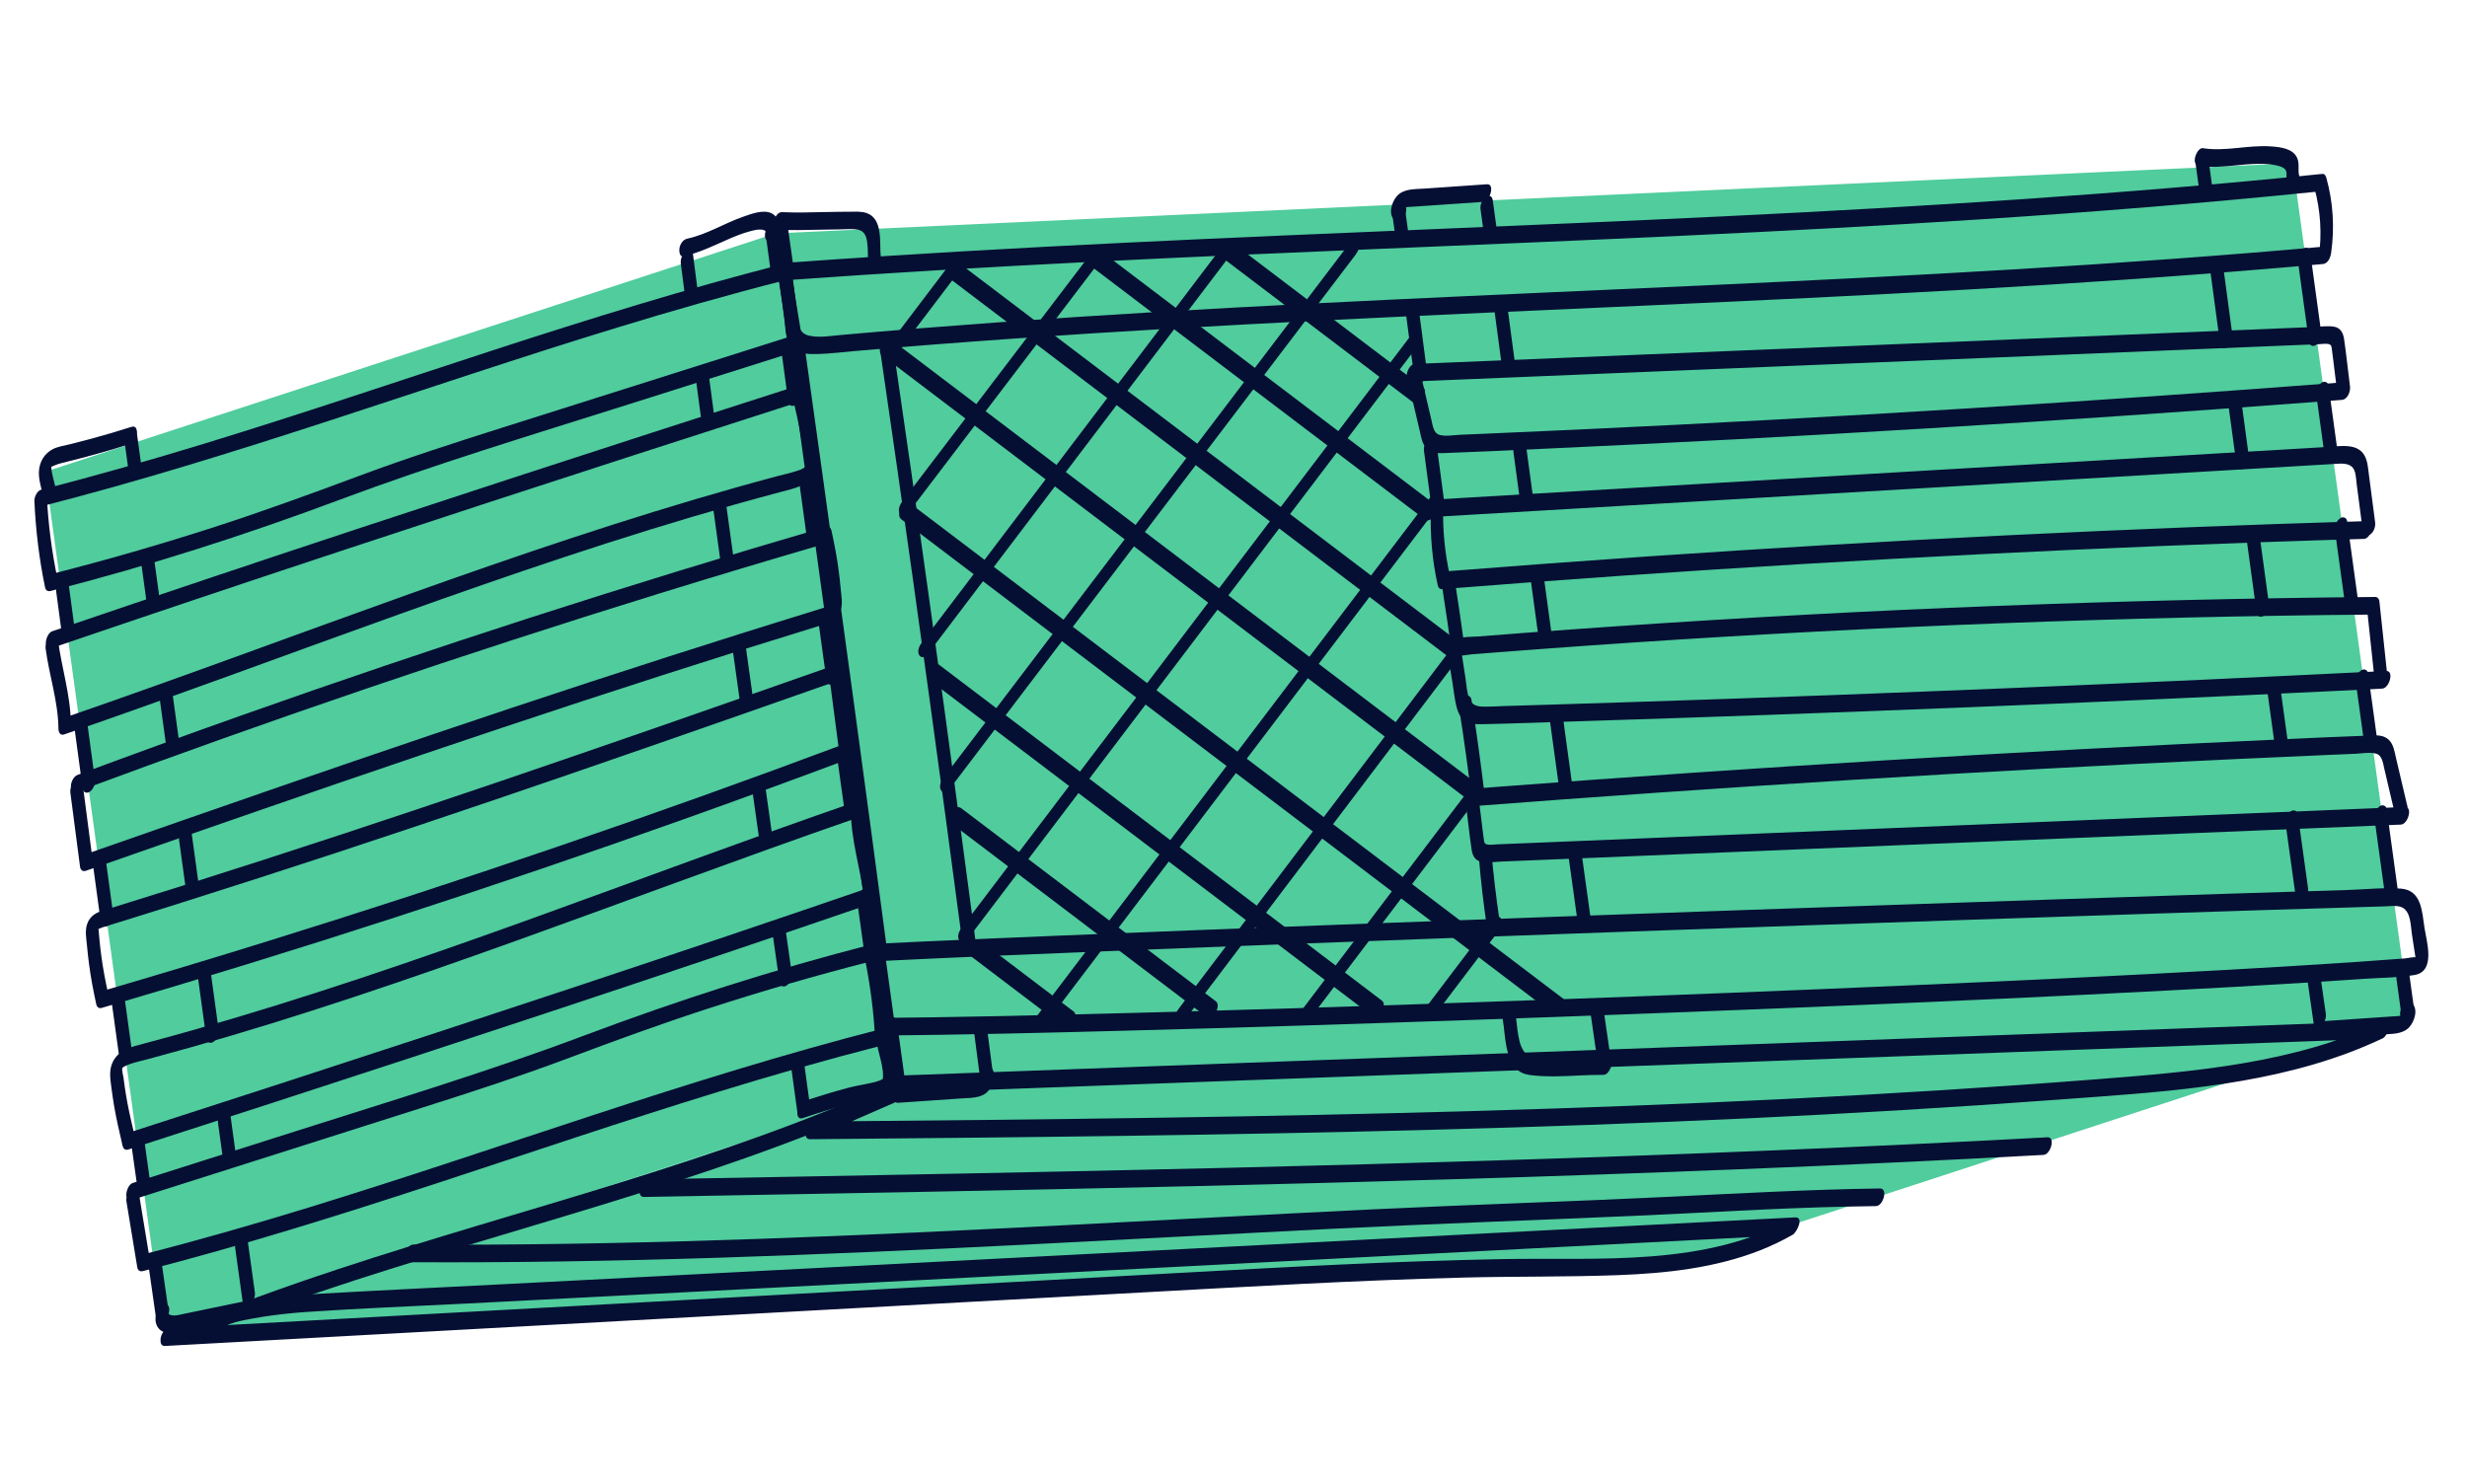 <svg width="256" height="154" viewBox="0 0 256 154" fill="none" xmlns="http://www.w3.org/2000/svg">
<path d="M250.154 106.151L92.739 113.437L80.487 24.22L237.902 16.935L250.154 106.151Z" fill="#50CC9D"/>
<path d="M92.74 113.437L16.932 138.18L4.68 48.963L80.487 24.22L92.74 113.437Z" fill="#50CC9D"/>
<path d="M250.154 106.151L174.346 130.894L16.931 138.18L92.739 113.437L250.154 106.151Z" fill="#50CC9D"/>
<path d="M93.655 112.198L81.531 23.914C81.474 23.499 81.101 23.379 80.775 23.606C80.407 23.866 80.201 24.426 80.261 24.864C81.838 36.345 83.414 47.822 84.991 59.303C86.567 70.784 88.143 82.262 89.72 93.743L92.385 113.148C92.442 113.563 92.815 113.682 93.141 113.455C93.509 113.195 93.715 112.636 93.655 112.198Z" fill="#050F33"/>
<path d="M155.922 105.699C156.096 106.657 156.126 107.638 156.319 108.593C156.502 109.496 156.801 110.517 157.565 111.107C158.011 111.449 158.494 111.542 159.045 111.602C159.837 111.687 160.631 111.71 161.429 111.702C163.083 111.684 164.731 111.535 166.382 111.549C167.124 111.556 167.664 109.724 166.798 109.719C165.26 109.705 163.725 109.83 162.185 109.863C161.447 109.879 160.705 109.873 159.968 109.819C159.497 109.782 158.961 109.778 158.548 109.509C157.887 109.076 157.68 108.158 157.549 107.435C157.392 106.545 157.353 105.638 157.192 104.749C157.118 104.348 156.771 104.198 156.436 104.441C156.083 104.699 155.843 105.264 155.922 105.699Z" fill="#050F33"/>
<path d="M153.471 89.069C153.673 91.556 153.975 94.036 154.337 96.504C154.393 96.912 154.765 97.051 155.093 96.812C155.456 96.545 155.672 95.995 155.607 95.554C155.245 93.086 154.948 90.609 154.741 88.119C154.707 87.701 154.296 87.587 153.985 87.811C153.601 88.093 153.436 88.616 153.471 89.069Z" fill="#050F33"/>
<path d="M151.42 73.568C151.925 76.707 152.346 79.854 152.736 83.009C152.789 83.425 153.17 83.543 153.492 83.317C153.864 83.056 154.059 82.498 154.006 82.059C153.616 78.904 153.195 75.753 152.69 72.618C152.623 72.208 152.267 72.079 151.934 72.31C151.574 72.566 151.353 73.135 151.42 73.568Z" fill="#050F33"/>
<path d="M149.656 60.945C150.015 63.224 150.348 65.506 150.661 67.787C150.717 68.194 151.093 68.333 151.417 68.094C151.784 67.826 151.993 67.282 151.931 66.836C151.618 64.552 151.285 62.269 150.926 59.995C150.862 59.588 150.498 59.448 150.17 59.687C149.81 59.95 149.588 60.504 149.656 60.945Z" fill="#050F33"/>
<path d="M147.766 46.791C148.054 48.975 148.346 51.154 148.638 53.337C148.694 53.748 149.069 53.879 149.394 53.644C149.761 53.377 149.965 52.833 149.908 52.387C149.616 50.203 149.328 48.024 149.036 45.841C148.98 45.429 148.605 45.299 148.28 45.533C147.913 45.801 147.709 46.345 147.766 46.791Z" fill="#050F33"/>
<path d="M145.884 32.466C146.184 34.764 146.485 37.062 146.785 39.361C146.841 39.772 147.216 39.903 147.541 39.668C147.907 39.4 148.112 38.856 148.055 38.41C147.755 36.112 147.455 33.813 147.154 31.515C147.098 31.104 146.719 30.974 146.398 31.208C146.028 31.476 145.827 32.02 145.884 32.466Z" fill="#050F33"/>
<path d="M144.533 22.63L144.862 25.021C144.884 25.181 144.972 25.371 145.132 25.434C145.292 25.497 145.492 25.427 145.614 25.329C145.974 25.043 146.191 24.528 146.128 24.071L145.8 21.68C145.778 21.52 145.69 21.33 145.53 21.267C145.37 21.203 145.17 21.273 145.047 21.372C144.687 21.658 144.471 22.173 144.533 22.63Z" fill="#050F33"/>
<path d="M165.052 105.167C165.329 107.1 165.61 109.032 165.891 110.965C165.946 111.372 166.319 111.511 166.647 111.272C167.01 111.005 167.225 110.455 167.161 110.014C166.88 108.082 166.599 106.149 166.322 104.217C166.266 103.809 165.89 103.671 165.566 103.909C165.203 104.176 164.991 104.725 165.052 105.167Z" fill="#050F33"/>
<path d="M162.757 88.822C163.095 91.282 163.441 93.745 163.783 96.204C163.839 96.612 164.215 96.75 164.539 96.512C164.905 96.244 165.114 95.7 165.053 95.254C164.707 92.795 164.365 90.332 164.027 87.872C163.971 87.465 163.595 87.326 163.271 87.565C162.904 87.832 162.696 88.377 162.757 88.822Z" fill="#050F33"/>
<path d="M160.794 74.504C161.146 77.067 161.495 79.634 161.847 82.197C161.903 82.604 162.279 82.743 162.603 82.504C162.97 82.236 163.178 81.692 163.117 81.246C162.765 78.683 162.413 76.117 162.065 73.554C162.009 73.146 161.633 73.008 161.308 73.246C160.942 73.514 160.733 74.058 160.794 74.504Z" fill="#050F33"/>
<path d="M158.853 60.256C159.155 62.453 159.449 64.652 159.751 66.849C159.807 67.256 160.183 67.395 160.507 67.156C160.874 66.889 161.082 66.344 161.021 65.898C160.719 63.701 160.425 61.503 160.124 59.306C160.068 58.898 159.692 58.76 159.367 58.998C159.001 59.266 158.792 59.811 158.853 60.256Z" fill="#050F33"/>
<path d="M157.055 46.963C157.307 48.825 157.559 50.688 157.811 52.551C157.866 52.958 158.242 53.093 158.567 52.858C158.933 52.59 159.142 52.046 159.081 51.6C158.829 49.738 158.577 47.875 158.325 46.012C158.269 45.605 157.893 45.47 157.569 45.705C157.202 45.972 156.997 46.517 157.055 46.963Z" fill="#050F33"/>
<path d="M155.098 32.368C155.369 34.403 155.641 36.437 155.912 38.472C155.969 38.883 156.344 39.014 156.669 38.779C157.035 38.511 157.24 37.967 157.183 37.521C156.911 35.487 156.639 33.452 156.368 31.418C156.311 31.007 155.936 30.876 155.612 31.11C155.245 31.378 155.04 31.922 155.098 32.368Z" fill="#050F33"/>
<path d="M153.633 21.71L154.036 24.642C154.058 24.802 154.146 24.991 154.306 25.055C154.466 25.118 154.666 25.048 154.788 24.95C155.149 24.664 155.365 24.149 155.302 23.692L154.9 20.76C154.878 20.6 154.79 20.41 154.63 20.347C154.47 20.284 154.27 20.354 154.147 20.452C153.787 20.738 153.571 21.253 153.633 21.71Z" fill="#050F33"/>
<path d="M145.744 21.268C145.698 21.244 145.662 21.21 145.633 21.171C145.662 21.295 145.639 21.407 145.566 21.502C145.481 21.561 145.46 21.606 145.507 21.635C145.594 21.592 145.687 21.559 145.784 21.535C146.088 21.462 146.415 21.467 146.726 21.444C147.533 21.387 148.34 21.331 149.144 21.279C150.727 21.17 152.311 21.061 153.89 20.953C154.636 20.901 155.148 19.061 154.306 19.123C152.127 19.274 149.948 19.422 147.765 19.575C146.823 19.638 145.681 19.57 144.981 20.322C144.431 20.917 143.983 22.263 144.757 22.87C145.449 23.416 146.318 21.721 145.74 21.269L145.744 21.268Z" fill="#050F33"/>
<path d="M91.4 26.671C91.231 25.325 91.696 22.727 89.932 22.112C89.374 21.917 88.722 21.976 88.14 21.974C87.36 21.973 86.582 21.986 85.805 22.004C84.246 22.04 82.684 22.08 81.124 22.018C80.387 21.991 79.838 23.817 80.708 23.849C82.147 23.903 83.59 23.872 85.029 23.841C85.717 23.824 86.406 23.811 87.096 23.805C87.72 23.801 88.43 23.719 89.044 23.84C89.75 23.98 89.927 24.619 90 25.238C90.092 26.017 90.027 26.817 90.129 27.614C90.181 28.026 90.564 28.156 90.885 27.921C91.255 27.649 91.456 27.11 91.399 26.664L91.4 26.671Z" fill="#050F33"/>
<path d="M101.243 97.747C100.167 89.604 99.077 81.466 97.963 73.328C96.85 65.194 95.718 57.062 94.559 48.934C93.905 44.345 93.241 39.761 92.568 35.174C92.511 34.759 92.141 34.636 91.812 34.867C91.444 35.123 91.235 35.691 91.298 36.125C92.485 44.233 93.646 52.349 94.784 60.465C95.922 68.58 97.039 76.741 98.137 84.882C98.758 89.487 99.371 94.094 99.98 98.697C100.037 99.112 100.41 99.231 100.736 99.004C101.108 98.743 101.307 98.185 101.25 97.746L101.243 97.747Z" fill="#050F33"/>
<path d="M102.973 110.942C102.779 109.447 102.586 107.953 102.388 106.459C102.333 106.059 101.951 105.902 101.632 106.152C101.268 106.438 101.059 106.952 101.118 107.41C101.312 108.904 101.509 110.398 101.703 111.892C101.758 112.292 102.14 112.449 102.459 112.199C102.823 111.913 103.032 111.399 102.973 110.942Z" fill="#050F33"/>
<path d="M82.254 27.112C82.044 25.613 81.831 24.113 81.616 22.61C81.562 22.214 81.178 22.049 80.86 22.303C80.499 22.585 80.284 23.104 80.346 23.561C80.56 25.06 80.77 26.56 80.984 28.063C81.038 28.459 81.422 28.623 81.74 28.37C82.101 28.088 82.317 27.569 82.254 27.112Z" fill="#050F33"/>
<path d="M91.971 98.008C90.909 89.968 89.828 81.926 88.736 73.889C87.643 65.845 86.539 57.807 85.423 49.766C84.791 45.216 84.158 40.663 83.518 36.115C83.461 35.7 83.091 35.58 82.761 35.807C82.393 36.063 82.187 36.627 82.248 37.065C83.376 45.116 84.498 53.167 85.604 61.221C86.707 69.256 87.803 77.296 88.884 85.334C89.492 89.875 90.1 94.416 90.701 98.958C90.758 99.374 91.131 99.493 91.457 99.266C91.828 99.005 92.027 98.447 91.971 98.008Z" fill="#050F33"/>
<path d="M93.873 111.861C93.605 109.908 93.337 107.954 93.068 106.001C93.012 105.593 92.636 105.455 92.312 105.693C91.945 105.961 91.737 106.506 91.798 106.951C92.067 108.905 92.335 110.858 92.603 112.812C92.659 113.219 93.035 113.358 93.359 113.119C93.726 112.852 93.934 112.307 93.873 111.861Z" fill="#050F33"/>
<path d="M101.763 112.302C101.809 112.327 101.845 112.361 101.873 112.4C101.845 112.276 101.868 112.164 101.94 112.069C102.026 112.01 102.046 111.965 102 111.936C101.913 111.979 101.82 112.011 101.723 112.036C101.418 112.109 101.092 112.104 100.781 112.127C99.974 112.184 99.167 112.24 98.363 112.292C96.779 112.401 95.196 112.51 93.616 112.618C92.871 112.67 92.359 114.51 93.2 114.448C95.379 114.297 97.559 114.149 99.742 113.996C100.683 113.933 101.826 114.001 102.525 113.249C103.076 112.654 103.524 111.308 102.75 110.7C102.058 110.155 101.189 111.85 101.767 112.302L101.763 112.302Z" fill="#050F33"/>
<path d="M245.719 54.077C233.227 54.45 220.739 54.943 208.257 55.555C195.836 56.167 183.424 56.894 171.017 57.744C164.017 58.224 157.019 58.739 150.027 59.296L150.452 59.738C149.918 57.347 149.684 54.908 149.767 52.46L148.916 53.636C155.651 53.239 162.382 52.842 169.118 52.449C175.853 52.055 182.584 51.655 189.32 51.261C196.02 50.869 202.724 50.472 209.425 50.079C216.16 49.682 222.892 49.285 229.627 48.892C232.979 48.695 236.328 48.499 239.68 48.299C240.542 48.247 241.404 48.198 242.266 48.146C242.828 48.115 243.549 48.028 244.021 48.409C244.492 48.79 244.477 49.666 244.55 50.23C244.661 51.068 244.769 51.907 244.88 52.745C244.991 53.583 245.09 54.361 245.197 55.169C245.254 55.584 245.628 55.703 245.954 55.476C246.325 55.216 246.524 54.657 246.468 54.219C246.249 52.541 246.03 50.864 245.812 49.187C245.724 48.524 245.684 47.804 245.331 47.216C244.979 46.629 244.383 46.385 243.717 46.313C242.969 46.233 242.189 46.344 241.443 46.389L238.953 46.537L233.784 46.839C226.952 47.242 220.125 47.644 213.294 48.047C206.462 48.449 199.635 48.852 192.803 49.254C185.972 49.657 179.145 50.059 172.313 50.462C165.482 50.865 158.716 51.262 151.92 51.664C151.058 51.717 150.195 51.765 149.333 51.818C148.818 51.85 148.497 52.561 148.482 52.994C148.395 55.582 148.627 58.173 149.187 60.699C149.236 60.91 149.352 61.161 149.613 61.141C162.074 60.151 174.545 59.285 187.021 58.537C199.435 57.795 211.854 57.168 224.277 56.664C231.284 56.381 238.296 56.132 245.305 55.926C246.051 55.905 246.575 54.068 245.721 54.096L245.719 54.077Z" fill="#050F33"/>
<path d="M146.153 39.734C146.542 41.38 146.927 43.027 147.317 44.676C147.466 45.315 147.566 46.093 148.065 46.568C148.565 47.042 149.194 47.045 149.815 47.022C153.159 46.904 156.508 46.739 159.851 46.587C166.571 46.281 173.292 45.951 180.01 45.595C186.727 45.239 193.445 44.856 200.163 44.449C206.912 44.038 213.657 43.605 220.403 43.144C227.114 42.684 233.826 42.201 240.537 41.69C241.363 41.627 242.192 41.564 243.018 41.501C243.616 41.454 243.924 40.612 243.859 40.109C243.653 38.473 243.482 36.832 243.246 35.2C243.156 34.572 242.891 34.023 242.215 33.906C241.54 33.789 240.784 33.908 240.097 33.937C236.768 34.072 233.435 34.212 230.105 34.347C223.357 34.626 216.609 34.901 209.858 35.18C203.141 35.454 196.425 35.733 189.708 36.007C182.991 36.282 176.274 36.56 169.557 36.834C162.81 37.113 156.062 37.388 149.31 37.667L146.814 37.769C146.07 37.802 145.546 39.635 146.398 39.6C153.019 39.327 159.639 39.054 166.259 38.781C172.879 38.508 179.499 38.235 186.12 37.962C192.771 37.689 199.426 37.416 206.077 37.142C212.728 36.869 219.318 36.596 225.938 36.324C229.263 36.185 232.589 36.05 235.914 35.912C237.496 35.846 239.082 35.783 240.664 35.718C240.969 35.707 241.328 35.638 241.628 35.705C241.916 35.77 241.936 35.942 241.972 36.205C242.083 37.012 242.174 37.819 242.274 38.627C242.373 39.436 242.476 40.241 242.575 41.05L243.416 39.658C236.801 40.166 230.187 40.652 223.573 41.11C216.959 41.568 210.338 42.004 203.717 42.413C197.096 42.822 190.475 43.207 183.851 43.566C177.227 43.925 170.604 44.26 163.977 44.569C160.666 44.725 157.35 44.874 154.036 45.014C153.207 45.051 152.378 45.087 151.552 45.119C150.885 45.148 150.08 45.306 149.422 45.144C148.763 44.982 148.679 44.202 148.544 43.615L147.975 41.191C147.786 40.383 147.594 39.575 147.405 38.767C147.312 38.368 146.999 38.214 146.649 38.459C146.299 38.705 146.039 39.3 146.135 39.717L146.153 39.734Z" fill="#050F33"/>
<path d="M249.798 83.612C249.409 81.966 249.024 80.32 248.635 78.67C248.485 78.031 248.386 77.253 247.886 76.779C247.386 76.304 246.757 76.301 246.136 76.325C242.792 76.442 239.443 76.608 236.1 76.76C229.38 77.066 222.659 77.395 215.941 77.751C209.224 78.108 202.506 78.491 195.788 78.897C189.07 79.304 182.294 79.742 175.548 80.203C168.802 80.663 162.126 81.146 155.414 81.656C154.588 81.719 153.759 81.783 152.933 81.846C152.335 81.893 152.027 82.734 152.093 83.237C152.298 84.874 152.469 86.515 152.705 88.147C152.795 88.775 153.06 89.324 153.736 89.441C154.412 89.557 155.167 89.438 155.854 89.41C159.184 89.275 162.517 89.135 165.846 89C172.594 88.721 179.342 88.446 186.093 88.167C192.844 87.888 199.526 87.614 206.243 87.34C212.96 87.065 219.677 86.787 226.394 86.512C233.141 86.234 239.889 85.959 246.641 85.679L249.137 85.577C249.881 85.545 250.405 83.711 249.553 83.747C242.933 84.02 236.312 84.293 229.692 84.566C223.072 84.838 216.452 85.111 209.831 85.384C203.18 85.657 196.525 85.931 189.874 86.204C183.223 86.478 176.634 86.75 170.013 87.023C166.688 87.162 163.362 87.296 160.037 87.435C158.455 87.501 156.869 87.563 155.287 87.629C154.982 87.64 154.623 87.709 154.323 87.641C154.035 87.576 154.015 87.404 153.979 87.141C153.868 86.334 153.777 85.528 153.677 84.719C153.578 83.91 153.475 83.106 153.376 82.297L152.535 83.689C159.15 83.18 165.764 82.695 172.378 82.236C178.996 81.778 185.614 81.342 192.235 80.933C198.856 80.525 205.476 80.139 212.1 79.781C218.724 79.422 225.347 79.087 231.974 78.778C235.285 78.622 238.601 78.473 241.915 78.332C242.744 78.296 243.573 78.26 244.399 78.228C245.066 78.198 245.871 78.041 246.53 78.203C247.188 78.365 247.272 79.144 247.407 79.731L247.976 82.156C248.165 82.964 248.357 83.771 248.546 84.58C248.639 84.978 248.952 85.133 249.302 84.887C249.652 84.641 249.912 84.047 249.816 83.629L249.798 83.612Z" fill="#050F33"/>
<path d="M247.701 69.84L246.908 62.395C246.884 62.165 246.727 61.954 246.482 61.953C239.937 62.01 233.391 62.117 226.844 62.271C220.3 62.425 213.756 62.629 207.214 62.88C200.672 63.13 194.134 63.431 187.594 63.782C181.054 64.133 174.521 64.529 167.99 64.976C164.723 65.2 161.458 65.435 158.194 65.681C156.577 65.802 154.961 65.931 153.345 66.056C152.67 66.11 151.734 66.021 151.149 66.424C150.479 66.88 150.284 67.753 150.366 68.518C150.448 69.282 150.607 70.106 150.731 70.896C150.842 71.618 150.923 72.348 151.076 73.064C151.204 73.66 151.405 74.303 151.898 74.701C152.431 75.132 153.104 75.176 153.761 75.159C157.042 75.089 160.318 74.965 163.598 74.86C170.169 74.652 176.738 74.433 183.309 74.198C189.881 73.962 196.45 73.712 203.017 73.45C209.584 73.189 216.154 72.911 222.721 72.618C229.288 72.326 235.853 72.022 242.42 71.702C244.016 71.622 245.608 71.547 247.203 71.464C247.946 71.428 248.466 69.591 247.619 69.634C241.214 69.951 234.804 70.257 228.4 70.55C221.996 70.844 215.52 71.124 209.082 71.391C202.673 71.655 196.264 71.906 189.852 72.147C183.41 72.387 176.969 72.612 170.527 72.822C167.305 72.927 164.084 73.032 160.862 73.129C159.266 73.177 157.67 73.226 156.078 73.274C155.321 73.296 154.557 73.355 153.801 73.33C153.166 73.313 152.678 73.089 152.449 72.472C152.221 71.856 152.177 71.086 152.077 70.413C151.959 69.634 151.836 68.855 151.718 68.076C151.7 67.947 151.71 67.681 151.64 67.567C151.59 67.484 151.852 67.103 151.497 67.769C151.228 68.271 151.312 67.977 151.468 68.01C151.803 68.08 152.308 67.941 152.653 67.913C153.444 67.851 154.239 67.788 155.029 67.726C158.231 67.477 161.43 67.239 164.631 67.013C171.002 66.564 177.379 66.158 183.755 65.803C190.131 65.447 196.579 65.132 202.99 64.864C209.371 64.601 215.758 64.383 222.144 64.209C228.529 64.034 234.98 63.913 241.398 63.83C242.955 63.811 244.512 63.795 246.07 63.782L245.645 63.34L246.438 70.785C246.484 71.206 246.876 71.315 247.194 71.093C247.573 70.827 247.754 70.279 247.708 69.835L247.701 69.84Z" fill="#050F33"/>
<path d="M13.114 124.647C13.483 126.936 13.874 129.222 14.243 131.511C14.296 131.845 14.515 131.993 14.834 131.915C25.005 129.307 35.035 126.172 45.011 122.905C54.987 119.638 64.631 116.35 74.519 113.316C80.114 111.597 85.739 109.983 91.406 108.53C91.803 108.429 92.11 107.754 92.096 107.391C91.957 104.376 91.601 101.388 90.993 98.429C90.924 98.097 90.728 97.942 90.402 98.025C80.312 100.61 70.398 103.791 60.651 107.457C50.904 111.124 40.761 114.193 30.754 117.375C25.092 119.173 19.434 120.974 13.772 122.772C13.088 122.99 12.739 124.831 13.684 124.53C23.788 121.319 33.892 118.108 43.996 114.897C48.963 113.319 53.907 111.712 58.789 109.886C63.67 108.055 68.565 106.262 73.527 104.653C79.069 102.853 84.67 101.234 90.318 99.787L89.727 99.383C90.303 102.194 90.68 105.049 90.81 107.917L91.499 106.779C81.428 109.357 71.504 112.469 61.625 115.704C51.745 118.939 41.949 122.274 32.034 125.316C26.368 127.052 20.669 128.692 14.927 130.164L15.518 130.567C15.149 128.279 14.758 125.993 14.389 123.704C14.325 123.294 13.966 123.165 13.633 123.397C13.272 123.652 13.052 124.221 13.119 124.654L13.114 124.647Z" fill="#050F33"/>
<path d="M90.327 92.084C80.382 95.495 70.414 98.854 60.437 102.168C50.459 105.482 40.368 108.792 30.319 112.061C24.681 113.895 19.038 115.721 13.395 117.54L13.986 117.944C13.71 116.755 13.426 115.565 13.203 114.365C13.109 113.847 13.022 113.327 12.947 112.806C12.902 112.478 12.857 112.155 12.812 111.827C12.776 111.565 12.6 111.015 12.716 110.758C12.657 110.894 12.798 110.735 12.834 110.715C13.051 110.6 13.262 110.501 13.496 110.422C14.134 110.21 14.801 110.064 15.452 109.89C16.9 109.501 18.343 109.105 19.789 108.697C25.447 107.097 31.065 105.344 36.646 103.495C47.902 99.769 59.027 95.661 70.163 91.598C76.392 89.327 82.627 87.066 88.898 84.897L88.297 84.281C88.336 87.248 89.259 90.07 89.645 92.993C89.702 93.408 90.075 93.527 90.401 93.3C90.772 93.04 90.971 92.481 90.915 92.042C90.55 89.276 89.624 86.571 89.587 83.759C89.581 83.403 89.427 82.989 88.987 83.143C77.442 87.138 66.005 91.436 54.511 95.571C43.075 99.683 31.575 103.633 19.878 106.946C18.257 107.405 16.631 107.85 14.999 108.284C13.655 108.639 12.213 108.938 11.631 110.375C11.315 111.156 11.443 111.969 11.546 112.777C11.633 113.444 11.729 114.11 11.839 114.77C12.076 116.157 12.4 117.525 12.716 118.894C12.79 119.206 12.975 119.401 13.306 119.298C23.315 116.069 33.318 112.825 43.309 109.548C53.299 106.271 63.378 102.935 73.394 99.562C79.013 97.673 84.629 95.765 90.235 93.843C90.913 93.61 91.253 91.767 90.323 92.085L90.327 92.084Z" fill="#050F33"/>
<path d="M87.695 77.186C77.765 80.901 67.784 84.472 57.752 87.902C47.721 91.332 37.761 94.578 27.695 97.702C22.028 99.462 16.35 101.173 10.654 102.839L11.245 103.243C10.959 101.921 10.699 100.591 10.518 99.246C10.432 98.618 10.364 97.987 10.305 97.355C10.272 97.002 10.239 96.646 10.213 96.293C10.169 95.662 10.248 96.544 10.025 96.447C10.095 96.48 10.544 96.27 10.629 96.243C13.357 95.399 16.085 94.551 18.806 93.689C24.168 91.994 29.522 90.269 34.867 88.511C45.685 84.954 56.462 81.278 67.224 77.542C73.708 75.29 80.19 73.018 86.667 70.744L86.076 70.34C86.412 72.901 86.741 75.463 87.081 78.027C87.138 78.442 87.512 78.562 87.837 78.335C88.209 78.074 88.408 77.515 88.351 77.077C88.015 74.516 87.687 71.954 87.346 69.389C87.303 69.077 87.062 68.877 86.755 68.986C80.844 71.062 74.933 73.135 69.016 75.193C63.099 77.251 57.757 79.09 52.115 81.01C46.622 82.877 41.121 84.723 35.609 86.539C30.079 88.362 24.536 90.151 18.981 91.907C16.173 92.793 13.363 93.66 10.554 94.539C9.825 94.767 9.27 95.188 9.028 95.943C8.806 96.637 8.961 97.427 9.027 98.135C9.146 99.458 9.32 100.776 9.557 102.082C9.685 102.786 9.832 103.491 9.983 104.192C10.05 104.513 10.245 104.692 10.574 104.596C20.748 101.616 30.88 98.49 40.968 95.219C50.993 91.969 60.972 88.577 70.9 85.041C76.489 83.051 82.06 81.017 87.614 78.94C88.034 78.781 88.283 78.219 88.303 77.801C88.32 77.442 88.127 77.026 87.703 77.185L87.695 77.186Z" fill="#050F33"/>
<path d="M83.146 34.625C82.778 32.336 82.386 30.051 82.017 27.762C81.964 27.428 81.746 27.279 81.427 27.358C71.186 29.971 61.088 33.115 51.043 36.388C41.116 39.621 31.229 42.977 21.247 46.028C15.617 47.748 9.958 49.371 4.256 50.825C3.859 50.926 3.552 51.601 3.567 51.963C3.702 54.979 4.058 57.968 4.67 60.925C4.738 61.257 4.934 61.413 5.26 61.329C15.43 58.734 25.42 55.542 35.247 51.865C45.074 48.188 55.237 45.123 65.295 41.942C71.029 40.127 76.762 38.315 82.496 36.499C83.18 36.281 83.529 34.445 82.584 34.741C72.396 37.964 62.212 41.186 52.024 44.412C47.023 45.995 42.041 47.603 37.126 49.438C32.21 51.273 27.317 53.055 22.343 54.665C16.734 56.479 11.066 58.115 5.353 59.571L5.943 59.974C5.363 57.164 4.991 54.309 4.861 51.44L4.171 52.579C14.311 49.991 24.304 46.873 34.249 43.633C44.194 40.394 54.118 37.029 64.131 33.97C69.832 32.229 75.566 30.588 81.342 29.116L80.751 28.712C81.12 31.001 81.511 33.286 81.88 35.575C81.948 35.985 82.303 36.114 82.636 35.883C82.997 35.627 83.217 35.058 83.15 34.625L83.146 34.625Z" fill="#050F33"/>
<path d="M5.324 67.272C15.367 63.84 25.429 60.468 35.509 57.136C45.637 53.786 55.775 50.477 65.923 47.194C71.566 45.368 77.213 43.549 82.861 41.733L82.27 41.33C82.55 42.517 82.83 43.709 83.053 44.908C83.158 45.479 83.252 46.048 83.335 46.623C83.373 46.897 83.41 47.171 83.448 47.445C83.483 47.704 83.661 48.262 83.544 48.514C83.61 48.373 83.408 48.568 83.365 48.597C83.179 48.708 82.957 48.785 82.749 48.853C82.047 49.085 81.32 49.243 80.605 49.43C79.216 49.8 77.83 50.184 76.447 50.572C70.725 52.184 65.047 53.949 59.397 55.811C48.073 59.543 36.882 63.656 25.677 67.724C19.383 70.009 13.084 72.278 6.753 74.459L7.353 75.075C7.318 72.108 6.388 69.287 6.006 66.364C5.949 65.948 5.576 65.829 5.25 66.056C4.878 66.317 4.676 66.876 4.736 67.318C5.101 70.085 6.031 72.789 6.064 75.601C6.067 75.962 6.224 76.371 6.665 76.217C18.278 72.217 29.781 67.913 41.345 63.776C52.849 59.659 64.418 55.7 76.18 52.381C77.804 51.922 79.431 51.477 81.059 51.044C82.452 50.674 84.017 50.401 84.625 48.901C84.918 48.178 84.83 47.426 84.735 46.675C84.639 45.924 84.54 45.227 84.417 44.503C84.18 43.116 83.856 41.748 83.537 40.38C83.463 40.068 83.277 39.872 82.946 39.976C72.839 43.222 62.737 46.483 52.648 49.778C42.511 53.087 32.382 56.425 22.267 59.816C16.644 61.702 11.023 63.599 5.412 65.514C4.734 65.747 4.39 67.59 5.324 67.272Z" fill="#050F33"/>
<path d="M7.959 82.169C17.959 78.449 28.009 74.869 38.105 71.434C48.147 68.018 58.234 64.743 68.369 61.609C74.1 59.837 79.846 58.113 85.602 56.434L85.011 56.03C85.297 57.352 85.558 58.682 85.742 60.027C85.828 60.655 85.896 61.286 85.955 61.918C85.988 62.27 86.022 62.627 86.047 62.98C86.088 63.587 85.995 62.77 86.307 62.781C86.197 62.777 85.906 62.941 85.791 62.98C83.012 63.851 80.23 64.698 77.452 65.573C72.037 67.275 66.634 69.01 61.243 70.774C50.323 74.346 39.447 78.043 28.587 81.793C22.049 84.052 15.514 86.331 8.988 88.616L9.579 89.02C9.243 86.459 8.914 83.897 8.574 81.332C8.517 80.917 8.143 80.798 7.818 81.025C7.446 81.285 7.247 81.844 7.304 82.283C7.64 84.844 7.968 87.406 8.309 89.97C8.352 90.282 8.593 90.482 8.9 90.374C14.864 88.286 20.828 86.206 26.799 84.141C32.451 82.185 38.105 80.245 43.77 78.326C49.434 76.408 54.862 74.596 60.423 72.772C65.985 70.95 71.543 69.162 77.118 67.407C79.949 66.518 82.784 65.636 85.621 64.765C86.339 64.542 86.912 64.192 87.199 63.458C87.486 62.724 87.309 61.887 87.242 61.144C87.122 59.822 86.953 58.502 86.712 57.197C86.584 56.493 86.436 55.788 86.286 55.087C86.219 54.766 86.023 54.587 85.695 54.683C75.452 57.673 65.251 60.804 55.094 64.08C45 67.337 34.952 70.738 24.956 74.279C19.302 76.282 13.667 78.328 8.049 80.419C7.628 80.578 7.379 81.139 7.359 81.557C7.343 81.916 7.536 82.332 7.96 82.173L7.959 82.169Z" fill="#050F33"/>
<path d="M93.232 113.435C113.29 112.698 133.353 111.965 153.411 111.227C173.361 110.494 193.315 109.763 213.265 109.029C224.541 108.614 235.817 108.202 247.096 107.786L247.346 105.99C238.033 110.384 227.641 111.218 217.515 112.011C206.779 112.849 196.027 113.519 185.272 114.053C163.754 115.122 142.214 115.663 120.672 115.991C108.607 116.174 96.542 116.29 84.474 116.396L84.224 118.191C87.109 116.93 89.996 115.668 92.88 114.407C93.536 114.123 93.855 112.264 92.969 112.649C90.085 113.91 87.197 115.172 84.313 116.433C83.829 116.643 83.152 118.234 84.063 118.229C94.89 118.135 105.716 118.033 116.543 117.881C127.316 117.729 138.086 117.53 148.859 117.242C159.679 116.951 170.498 116.571 181.311 116.063C192.07 115.556 202.823 114.921 213.561 114.122C223.696 113.366 234.169 112.84 243.78 109.231C244.96 108.785 246.122 108.292 247.263 107.755C247.719 107.541 248.432 105.926 247.513 105.959C227.455 106.696 207.392 107.43 187.334 108.167C167.384 108.901 147.43 109.632 127.48 110.366C116.204 110.781 104.928 111.193 93.648 111.609C92.904 111.638 92.379 113.471 93.233 113.439L93.232 113.435Z" fill="#050F33"/>
<path d="M17.095 139.686C28.371 139.068 39.65 138.451 50.925 137.833C62.146 137.219 73.368 136.606 84.589 135.988C95.864 135.371 107.143 134.753 118.418 134.136C129.543 133.528 140.666 132.877 151.808 132.588C157.198 132.45 162.591 132.535 167.979 132.331C172.946 132.141 177.995 131.588 182.656 129.757C183.823 129.298 184.947 128.755 186.037 128.136C186.437 127.91 187.243 126.294 186.287 126.34C163.955 127.494 141.623 128.652 119.29 129.807C96.958 130.961 74.626 132.119 52.293 133.273C46.021 133.599 39.745 133.89 33.478 134.247C27.877 134.566 22.462 135.484 17.349 137.889C16.937 138.082 16.676 138.583 16.66 139.028C16.65 139.351 16.841 139.841 17.26 139.644C21.882 137.472 26.742 136.506 31.812 136.155C37.369 135.772 42.947 135.565 48.51 135.278C59.62 134.703 70.731 134.128 81.841 133.553C104.062 132.402 126.282 131.252 148.503 130.105C160.958 129.462 173.417 128.818 185.871 128.17L186.121 126.375C177.032 131.522 165.949 130.487 155.898 130.669C144.768 130.874 133.655 131.485 122.541 132.095C100.099 133.323 77.656 134.554 55.217 135.781C42.649 136.471 30.083 137.157 17.514 137.847C16.767 137.888 16.251 139.724 17.098 139.677L17.095 139.686Z" fill="#050F33"/>
<path d="M42.447 130.993C53.086 131.053 63.726 130.869 74.357 130.534C85.023 130.194 95.684 129.708 106.341 129.172C116.953 128.638 127.566 128.053 138.178 127.527C148.633 127.007 159.089 126.642 169.548 126.183C176.852 125.863 184.15 125.384 191.461 125.226C192.533 125.203 193.605 125.184 194.674 125.169C195.417 125.16 195.949 123.326 195.09 123.339C187.767 123.441 180.463 123.85 173.152 124.206C162.939 124.701 152.719 125.01 142.506 125.505C132.292 126 121.278 126.597 110.664 127.142C100.05 127.688 89.451 128.197 78.836 128.568C68.222 128.94 57.473 129.178 46.787 129.175C45.48 129.176 44.172 129.17 42.867 129.163C42.126 129.16 41.586 130.991 42.451 130.993L42.447 130.993Z" fill="#050F33"/>
<path d="M93.323 112.065C83.988 116.334 74.263 119.652 64.473 122.692C54.657 125.74 44.757 128.515 35 131.741C29.537 133.546 24.124 135.496 18.809 137.7C18.391 137.874 18.138 138.409 18.12 138.839C18.105 139.182 18.298 139.629 18.72 139.455C28.209 135.517 38.013 132.409 47.84 129.442C57.672 126.474 67.552 123.639 77.24 120.221C82.657 118.309 88.011 116.212 93.238 113.822C93.654 113.633 93.907 113.125 93.928 112.684C93.94 112.353 93.747 111.875 93.327 112.068L93.323 112.065Z" fill="#050F33"/>
<path d="M81.866 29.059C102.473 27.572 123.113 26.669 143.755 25.802C164.416 24.935 185.077 24.1 205.715 22.751C217.351 21.991 228.971 21.063 240.572 19.877L240.147 19.435C240.81 21.839 240.959 24.274 240.619 26.742L241.47 25.566C230.696 26.533 219.904 27.302 209.11 27.95C198.262 28.601 187.406 29.134 176.549 29.632C165.742 30.127 154.934 30.59 144.13 31.108C133.327 31.625 122.421 32.196 111.574 32.906C106.179 33.258 100.781 33.647 95.393 34.076C92.672 34.295 89.949 34.525 87.228 34.767C86.162 34.863 84.966 35.081 83.91 34.823C82.645 34.512 82.802 33.105 82.668 32.049C82.499 30.703 82.329 29.356 82.159 28.006C82.105 27.583 81.73 27.479 81.403 27.699C81.027 27.952 80.834 28.526 80.889 28.956C81.059 30.303 81.228 31.649 81.398 32.999C81.513 33.918 81.456 35.257 82.129 36.003C82.801 36.748 83.961 36.771 84.876 36.743C86.147 36.704 87.425 36.54 88.69 36.432C94.184 35.953 99.682 35.528 105.18 35.142C116.128 34.371 127.082 33.76 138.045 33.216C149.009 32.673 160.074 32.193 171.09 31.697C182.052 31.2 193.016 30.688 203.972 30.06C214.982 29.432 225.984 28.694 236.972 27.759C238.333 27.642 239.694 27.525 241.054 27.4C241.602 27.352 241.843 26.671 241.905 26.224C242.267 23.629 242.113 21.012 241.413 18.489C241.358 18.283 241.256 18.022 240.988 18.047C220.403 20.148 199.75 21.437 179.088 22.439C158.438 23.444 137.781 24.17 117.13 25.171C105.507 25.735 93.887 26.388 82.281 27.225C81.536 27.277 81.024 29.116 81.865 29.055L81.866 29.059Z" fill="#050F33"/>
<path d="M90.289 99.581C90.552 102.063 90.819 104.544 91.083 107.026C91.106 107.256 91.263 107.467 91.508 107.468C100.056 107.392 108.605 107.18 117.149 106.954C128.788 106.644 140.427 106.275 152.066 105.872C164.731 105.432 177.394 104.95 190.055 104.422C201.678 103.935 213.296 103.411 224.913 102.797C229.709 102.546 234.506 102.279 239.299 101.978C241.3 101.854 243.299 101.723 245.301 101.584C247.031 101.463 248.856 101.476 250.566 101.183C252.775 100.802 251.809 97.722 251.591 96.305C251.33 94.603 251.298 92.365 249.113 92.218C247.312 92.097 245.432 92.305 243.632 92.362C239.401 92.489 235.167 92.624 230.937 92.759C219.948 93.112 208.96 93.48 197.97 93.857C185.408 94.286 172.844 94.727 160.281 95.18C147.719 95.632 136.184 96.06 124.137 96.531C114.69 96.901 105.24 97.28 95.798 97.711C94.128 97.789 92.463 97.867 90.795 97.952C90.051 97.988 89.531 99.825 90.379 99.782C98.76 99.365 107.148 99.024 115.532 98.687C126.981 98.228 138.424 97.793 149.874 97.373C162.366 96.915 174.856 96.468 187.348 96.037C198.863 95.639 210.382 95.248 221.9 94.869C230.405 94.59 238.91 94.314 247.419 94.065C247.96 94.049 248.613 93.94 249.13 94.117C250.187 94.472 250.143 96.046 250.284 96.954C250.36 97.456 250.437 97.961 250.514 98.463C250.559 98.763 250.609 99.067 250.654 99.367L250.695 99.668C250.735 100.015 250.753 99.92 250.752 99.373C250.62 99.259 249.78 99.448 249.577 99.464C247.784 99.602 245.994 99.731 244.202 99.853C239.866 100.146 235.529 100.404 231.19 100.647C220.151 101.263 209.103 101.783 198.058 102.264C185.581 102.809 173.102 103.301 160.624 103.75C148.714 104.179 136.803 104.577 124.888 104.917C115.544 105.184 106.197 105.432 96.85 105.575C95.209 105.598 93.571 105.621 91.927 105.634L92.353 106.076C92.09 103.594 91.822 101.113 91.559 98.631C91.513 98.207 91.123 98.109 90.803 98.323C90.423 98.577 90.245 99.145 90.289 99.581Z" fill="#050F33"/>
<path d="M98.896 26.98C96.626 29.973 94.352 32.97 92.082 35.963C91.823 36.305 91.58 36.827 91.779 37.258C91.957 37.648 92.421 37.526 92.641 37.236C94.911 34.243 97.185 31.247 99.455 28.254C99.714 27.912 99.957 27.39 99.758 26.959C99.58 26.568 99.116 26.69 98.896 26.98Z" fill="#050F33"/>
<path d="M113.416 26.038C108.282 32.783 103.148 39.526 98.014 46.271C96.562 48.182 95.109 50.089 93.656 51.999C93.399 52.333 93.144 52.872 93.353 53.294C93.541 53.675 93.988 53.567 94.215 53.272C99.349 46.526 104.483 39.785 109.617 33.039C111.07 31.128 112.523 29.221 113.975 27.311C114.232 26.977 114.488 26.438 114.278 26.016C114.09 25.635 113.643 25.743 113.416 26.038Z" fill="#050F33"/>
<path d="M126.901 25.485C122.837 30.843 118.773 36.2 114.71 41.557C110.646 46.915 106.583 52.272 102.519 57.63C100.236 60.639 97.953 63.65 95.67 66.659C95.417 66.993 95.157 67.533 95.367 67.954C95.555 68.336 96.002 68.232 96.229 67.933C100.292 62.576 104.356 57.218 108.419 51.861C112.483 46.504 116.547 41.146 120.61 35.789C122.893 32.779 125.176 29.769 127.46 26.759C127.712 26.425 127.972 25.886 127.763 25.464C127.575 25.083 127.127 25.187 126.901 25.485Z" fill="#050F33"/>
<path d="M140.106 25.166C134.605 32.404 129.108 39.642 123.607 46.881C118.107 54.12 112.685 61.258 107.224 68.444C104.125 72.521 101.027 76.601 97.928 80.677C97.675 81.011 97.416 81.551 97.625 81.972C97.813 82.354 98.26 82.25 98.487 81.951C103.988 74.712 109.485 67.474 114.985 60.236C120.486 52.997 125.907 45.859 131.369 38.672C134.467 34.596 137.566 30.516 140.665 26.439C140.917 26.106 141.177 25.566 140.968 25.145C140.78 24.763 140.332 24.867 140.106 25.166Z" fill="#050F33"/>
<path d="M146.333 34.91C140.262 42.914 134.191 50.917 128.117 58.925C122.086 66.877 116.051 74.833 110.02 82.784C106.617 87.271 103.213 91.758 99.81 96.245C99.557 96.578 99.298 97.118 99.507 97.54C99.695 97.921 100.142 97.817 100.369 97.518C106.44 89.515 112.511 81.511 118.585 73.503C124.616 65.552 130.65 57.596 136.682 49.644C140.085 45.157 143.488 40.671 146.892 36.184C147.145 35.85 147.404 35.31 147.195 34.889C147.007 34.507 146.559 34.611 146.333 34.91Z" fill="#050F33"/>
<path d="M148.737 51.205C143.747 57.784 138.757 64.362 133.767 70.941C128.777 77.52 123.787 84.098 118.797 90.677C115.972 94.402 113.15 98.122 110.325 101.846C110.072 102.18 109.813 102.72 110.022 103.141C110.21 103.523 110.658 103.419 110.884 103.12C111.246 102.643 111.607 102.167 111.968 101.691C112.221 101.357 112.481 100.817 112.272 100.396C112.083 100.014 111.636 100.118 111.409 100.417C110.102 102.141 108.791 103.869 107.484 105.593C107.231 105.926 106.971 106.466 107.181 106.887C107.369 107.269 107.816 107.165 108.043 106.866C109.35 105.142 110.661 103.414 111.968 101.691L111.413 100.417C111.052 100.893 110.691 101.37 110.329 101.846L110.884 103.12C115.874 96.541 120.864 89.963 125.854 83.384C130.844 76.805 135.834 70.227 140.824 63.648C143.649 59.923 146.471 56.203 149.296 52.478C149.549 52.145 149.809 51.605 149.599 51.184C149.411 50.802 148.964 50.906 148.737 51.205Z" fill="#050F33"/>
<path d="M150.636 67.263C143.267 77 135.897 86.734 128.528 96.472C126.447 99.225 124.361 101.975 122.279 104.729C122.027 105.066 121.767 105.602 121.976 106.023C122.164 106.405 122.611 106.301 122.838 106.002C130.207 96.264 137.577 86.531 144.946 76.793C147.027 74.04 149.113 71.289 151.195 68.536C151.447 68.199 151.707 67.662 151.498 67.241C151.31 66.86 150.863 66.964 150.636 67.263Z" fill="#050F33"/>
<path d="M152.88 81.368C148.274 87.44 143.672 93.507 139.066 99.579C137.752 101.312 136.435 103.048 135.121 104.781C134.868 105.114 134.608 105.654 134.817 106.076C135.006 106.457 135.453 106.353 135.68 106.054C140.285 99.982 144.888 93.915 149.493 87.843C150.807 86.11 152.124 84.374 153.438 82.641C153.691 82.308 153.951 81.768 153.742 81.346C153.554 80.965 153.106 81.069 152.88 81.368Z" fill="#050F33"/>
<path d="M98.586 28.936C105.32 34.044 112.055 39.152 118.79 44.26C125.524 49.368 132.259 54.477 138.993 59.585C142.77 62.45 146.546 65.314 150.319 68.175C151.02 68.707 151.882 67.014 151.301 66.574C144.567 61.465 137.832 56.357 131.098 51.249C124.363 46.141 117.629 41.033 110.894 35.925C107.118 33.06 103.341 30.195 99.569 27.334C98.867 26.802 98.006 28.495 98.586 28.936Z" fill="#050F33"/>
<path d="M113.367 27.744C122.319 34.534 131.275 41.327 140.227 48.117C142.77 50.046 145.316 51.977 147.859 53.906C148.56 54.438 149.422 52.744 148.841 52.304C139.889 45.514 130.933 38.721 121.981 31.93C119.439 30.002 116.892 28.07 114.35 26.142C113.648 25.61 112.787 27.304 113.367 27.744Z" fill="#050F33"/>
<path d="M127.018 26.878C132.128 30.754 137.239 34.63 142.354 38.51C143.804 39.611 145.251 40.708 146.702 41.808C147.403 42.34 148.265 40.647 147.685 40.207C142.574 36.33 137.464 32.454 132.349 28.574C130.898 27.474 129.451 26.377 128.001 25.276C127.299 24.744 126.437 26.438 127.018 26.878Z" fill="#050F33"/>
<path d="M153.53 81.554C145.574 75.519 137.618 69.485 129.662 63.45C121.732 57.435 113.802 51.42 105.868 45.402C101.407 42.019 96.942 38.632 92.481 35.248C91.779 34.716 90.918 36.41 91.498 36.85C99.454 42.884 107.41 48.919 115.366 54.954C123.296 60.968 131.226 66.983 139.16 73.001C143.621 76.385 148.086 79.772 152.547 83.156C153.248 83.688 154.11 81.994 153.53 81.554Z" fill="#050F33"/>
<path d="M93.503 53.874C102.329 60.569 111.155 67.264 119.982 73.959C128.808 80.654 137.635 87.349 146.461 94.044C151.411 97.799 156.357 101.55 161.307 105.305C162.009 105.837 162.871 104.144 162.29 103.703C153.464 97.008 144.637 90.314 135.811 83.619C126.985 76.924 118.158 70.229 109.332 63.534C104.382 59.779 99.436 56.028 94.486 52.273C93.784 51.741 92.922 53.434 93.503 53.874Z" fill="#050F33"/>
<path d="M96.422 70.556C102.407 75.096 108.393 79.636 114.382 84.179C120.372 88.723 126.353 93.259 132.343 97.802C135.703 100.352 139.069 102.904 142.429 105.453C143.131 105.985 143.993 104.292 143.412 103.852C137.427 99.312 131.442 94.772 125.452 90.229C119.467 85.689 113.481 81.149 107.492 76.606C104.131 74.056 100.766 71.504 97.405 68.955C96.703 68.423 95.842 70.116 96.422 70.556Z" fill="#050F33"/>
<path d="M98.757 85.472C105.63 90.685 112.508 95.902 119.381 101.115C121.317 102.583 123.253 104.052 125.189 105.52C125.89 106.052 126.752 104.359 126.172 103.919C119.299 98.705 112.421 93.489 105.548 88.275C103.612 86.807 101.676 85.338 99.74 83.87C99.038 83.338 98.177 85.031 98.757 85.472Z" fill="#050F33"/>
<path d="M100.748 99.235C103.979 101.686 107.214 104.14 110.445 106.59C110.796 106.856 111.161 106.55 111.355 106.237C111.52 105.969 111.77 105.248 111.428 104.989C108.197 102.538 104.962 100.084 101.731 97.634C101.38 97.368 101.015 97.674 100.821 97.987C100.656 98.255 100.406 98.976 100.748 99.235Z" fill="#050F33"/>
<path d="M238.675 18.47C238.356 17.869 238.683 17.084 238.38 16.4C237.929 15.379 236.59 15.26 235.618 15.192C233.272 15.029 230.942 15.749 228.602 15.38C228.182 15.313 227.855 16.01 227.785 16.322C227.701 16.698 227.754 17.141 228.186 17.21C230.367 17.554 232.539 16.953 234.726 17.002C235.259 17.014 235.793 17.061 236.311 17.184C236.66 17.268 237.137 17.408 237.245 17.801C237.299 17.999 237.256 18.276 237.262 18.543C237.266 18.97 237.305 19.399 237.509 19.782C237.971 20.654 239.015 19.106 238.675 18.466L238.675 18.47Z" fill="#050F33"/>
<path d="M240.873 34.525C240.489 31.73 240.105 28.935 239.721 26.136C239.665 25.729 239.289 25.59 238.965 25.828C238.598 26.096 238.389 26.641 238.451 27.086C238.834 29.881 239.218 32.676 239.603 35.475C239.659 35.883 240.035 36.021 240.359 35.783C240.725 35.515 240.934 34.97 240.873 34.525Z" fill="#050F33"/>
<path d="M242.509 46.417C242.218 44.292 241.926 42.167 241.634 40.046C241.579 39.639 241.203 39.5 240.878 39.739C240.512 40.006 240.303 40.551 240.364 40.996C240.656 43.121 240.948 45.246 241.239 47.367C241.295 47.775 241.671 47.913 241.995 47.675C242.362 47.407 242.571 46.862 242.509 46.417Z" fill="#050F33"/>
<path d="M244.69 62.296C244.315 59.569 243.941 56.839 243.566 54.113C243.51 53.705 243.134 53.567 242.81 53.805C242.443 54.073 242.235 54.617 242.296 55.063C242.67 57.789 243.045 60.52 243.42 63.246C243.476 63.654 243.852 63.792 244.176 63.554C244.543 63.286 244.751 62.741 244.69 62.296Z" fill="#050F33"/>
<path d="M246.669 76.678C246.359 74.42 246.049 72.158 245.738 69.9C245.683 69.492 245.307 69.354 244.982 69.592C244.616 69.86 244.407 70.405 244.468 70.85C244.779 73.108 245.089 75.37 245.399 77.628C245.455 78.036 245.831 78.174 246.155 77.936C246.522 77.668 246.73 77.124 246.669 76.678Z" fill="#050F33"/>
<path d="M248.829 92.436C248.443 89.626 248.057 86.812 247.671 84.001C247.615 83.594 247.239 83.456 246.915 83.694C246.548 83.962 246.34 84.506 246.401 84.952C246.787 87.762 247.173 90.576 247.559 93.386C247.615 93.794 247.991 93.932 248.315 93.694C248.682 93.426 248.891 92.882 248.829 92.436Z" fill="#050F33"/>
<path d="M250.451 104.299C250.282 103.069 250.113 101.839 249.944 100.609C249.922 100.449 249.834 100.259 249.674 100.196C249.514 100.133 249.314 100.203 249.192 100.301C248.831 100.587 248.615 101.102 248.678 101.559C248.847 102.789 249.015 104.019 249.184 105.249C249.206 105.409 249.294 105.598 249.454 105.662C249.614 105.725 249.814 105.655 249.937 105.557C250.297 105.27 250.513 104.756 250.451 104.299Z" fill="#050F33"/>
<path d="M229.533 19.162C229.386 18.096 229.24 17.03 229.094 15.964C229.072 15.804 228.984 15.614 228.824 15.551C228.663 15.487 228.464 15.557 228.341 15.656C227.981 15.942 227.765 16.456 227.827 16.913C227.974 17.98 228.12 19.046 228.267 20.112C228.289 20.272 228.377 20.462 228.537 20.525C228.697 20.588 228.897 20.518 229.019 20.42C229.379 20.134 229.596 19.619 229.533 19.162Z" fill="#050F33"/>
<path d="M231.654 34.751C231.323 32.31 230.995 29.864 230.667 27.422C230.611 27.015 230.236 26.88 229.911 27.114C229.544 27.382 229.34 27.926 229.397 28.372C229.725 30.814 230.057 33.26 230.384 35.702C230.44 36.109 230.816 36.244 231.14 36.009C231.507 35.741 231.716 35.197 231.654 34.751Z" fill="#050F33"/>
<path d="M233.357 47.321C233.07 45.23 232.791 43.142 232.507 41.051C232.452 40.644 232.076 40.505 231.751 40.744C231.385 41.011 231.176 41.556 231.237 42.002C231.521 44.093 231.803 46.18 232.087 48.271C232.143 48.678 232.519 48.817 232.843 48.578C233.21 48.311 233.418 47.766 233.357 47.321Z" fill="#050F33"/>
<path d="M235.439 62.624C235.087 60.057 234.738 57.486 234.389 54.919C234.333 54.512 233.957 54.373 233.633 54.612C233.266 54.879 233.058 55.424 233.119 55.869C233.471 58.436 233.817 61.007 234.169 63.574C234.225 63.981 234.601 64.12 234.925 63.881C235.292 63.614 235.5 63.069 235.439 62.624Z" fill="#050F33"/>
<path d="M237.406 77C237.123 74.943 236.841 72.891 236.559 70.835C236.503 70.427 236.127 70.289 235.803 70.527C235.436 70.795 235.228 71.34 235.289 71.785C235.571 73.841 235.853 75.894 236.136 77.95C236.192 78.358 236.568 78.496 236.892 78.257C237.258 77.99 237.467 77.445 237.406 77Z" fill="#050F33"/>
<path d="M239.512 92.222C239.152 89.656 238.8 87.093 238.444 84.527C238.388 84.12 238.012 83.981 237.688 84.22C237.321 84.488 237.113 85.032 237.174 85.478C237.526 88.044 237.882 90.607 238.242 93.172C238.298 93.58 238.674 93.718 238.998 93.48C239.365 93.212 239.573 92.667 239.512 92.222Z" fill="#050F33"/>
<path d="M241.351 105.219C241.133 103.716 240.919 102.213 240.705 100.71C240.65 100.314 240.267 100.149 239.949 100.402C239.588 100.685 239.372 101.203 239.435 101.66C239.649 103.163 239.863 104.666 240.081 106.169C240.135 106.565 240.515 106.73 240.837 106.476C241.194 106.195 241.418 105.675 241.351 105.219Z" fill="#050F33"/>
<path d="M249.241 105.66C249.287 105.685 249.323 105.719 249.351 105.757C249.323 105.633 249.346 105.521 249.418 105.426C249.504 105.368 249.525 105.322 249.478 105.294C249.391 105.337 249.298 105.369 249.201 105.394C248.896 105.467 248.57 105.461 248.259 105.485C247.452 105.541 246.645 105.598 245.841 105.65C244.257 105.759 242.674 105.867 241.094 105.976C240.349 106.028 239.837 107.867 240.678 107.806C242.857 107.654 245.037 107.506 247.22 107.354C248.161 107.29 249.304 107.359 250.004 106.607C250.554 106.011 251.002 104.666 250.228 104.058C249.536 103.513 248.667 105.207 249.245 105.66L249.241 105.66Z" fill="#050F33"/>
<path d="M5.757 50.623C5.63 49.926 5.365 49.237 5.326 48.529C5.331 48.625 5.328 48.462 5.328 48.431C5.327 48.315 5.287 48.305 5.328 48.373C5.349 48.277 5.352 48.269 5.334 48.337C5.325 48.385 5.304 48.427 5.278 48.465C5.33 48.361 5.34 48.434 5.271 48.466C5.556 48.342 5.966 48.165 6.345 48.07C8.762 47.475 11.168 46.83 13.538 46.062C14.222 45.84 14.566 44.001 13.626 44.304C12.244 44.75 10.85 45.159 9.447 45.538C8.732 45.729 8.017 45.916 7.296 46.097C6.707 46.244 6.056 46.329 5.507 46.599C4.591 47.05 4.067 47.98 4.035 48.989C4.008 49.87 4.329 50.71 4.486 51.565C4.56 51.966 4.907 52.117 5.242 51.873C5.594 51.615 5.835 51.05 5.756 50.615L5.757 50.623Z" fill="#050F33"/>
<path d="M7.67 64.696C7.48 63.282 7.293 61.865 7.103 60.452C7.048 60.052 6.665 59.895 6.347 60.144C5.986 60.43 5.774 60.944 5.833 61.402C6.019 62.816 6.21 64.233 6.4 65.646C6.455 66.046 6.837 66.203 7.156 65.954C7.516 65.667 7.729 65.153 7.67 64.696Z" fill="#050F33"/>
<path d="M9.848 80.894C9.56 78.768 9.276 76.646 8.988 74.521C8.932 74.113 8.557 73.979 8.232 74.213C7.866 74.481 7.661 75.025 7.718 75.471C8.002 77.597 8.29 79.719 8.578 81.844C8.634 82.251 9.009 82.386 9.334 82.151C9.701 81.884 9.909 81.339 9.848 80.894Z" fill="#050F33"/>
<path d="M11.733 94.788C11.448 92.716 11.168 90.648 10.888 88.576C10.832 88.169 10.456 88.03 10.132 88.269C9.765 88.536 9.556 89.081 9.618 89.526C9.902 91.598 10.178 93.667 10.463 95.738C10.519 96.146 10.895 96.284 11.219 96.046C11.586 95.778 11.794 95.234 11.733 94.788Z" fill="#050F33"/>
<path d="M13.706 109.214C13.415 107.096 13.124 104.975 12.834 102.858C12.777 102.451 12.402 102.312 12.077 102.551C11.711 102.818 11.502 103.363 11.563 103.809C11.854 105.926 12.145 108.047 12.436 110.164C12.492 110.572 12.868 110.71 13.192 110.471C13.559 110.204 13.767 109.659 13.706 109.214Z" fill="#050F33"/>
<path d="M15.551 122.454C15.33 120.867 15.103 119.276 14.882 117.689C14.827 117.293 14.444 117.128 14.125 117.381C13.764 117.664 13.549 118.182 13.611 118.639C13.829 120.227 14.056 121.818 14.281 123.405C14.336 123.801 14.719 123.965 15.037 123.712C15.398 123.43 15.614 122.911 15.551 122.454Z" fill="#050F33"/>
<path d="M17.439 135.689C17.185 133.924 16.931 132.162 16.681 130.396C16.627 130 16.247 129.835 15.925 130.089C15.564 130.371 15.348 130.89 15.411 131.347C15.661 133.112 15.915 134.874 16.169 136.639C16.223 137.035 16.603 137.2 16.925 136.947C17.282 136.665 17.506 136.145 17.439 135.689Z" fill="#050F33"/>
<path d="M14.666 48.336C14.507 47.182 14.349 46.029 14.19 44.871C14.168 44.711 14.08 44.521 13.92 44.458C13.76 44.395 13.56 44.465 13.438 44.563C13.077 44.849 12.861 45.364 12.924 45.821C13.082 46.975 13.24 48.129 13.399 49.286C13.421 49.446 13.509 49.636 13.669 49.699C13.829 49.762 14.029 49.692 14.152 49.594C14.512 49.308 14.728 48.793 14.666 48.336Z" fill="#050F33"/>
<path d="M16.492 61.634C16.31 60.308 16.128 58.987 15.946 57.662C15.924 57.502 15.836 57.312 15.676 57.249C15.516 57.186 15.316 57.256 15.194 57.354C14.834 57.64 14.617 58.155 14.68 58.612C14.862 59.937 15.043 61.258 15.225 62.584C15.247 62.743 15.335 62.933 15.495 62.996C15.655 63.06 15.855 62.99 15.978 62.891C16.338 62.605 16.554 62.091 16.492 61.634Z" fill="#050F33"/>
<path d="M18.555 76.746C18.324 75.066 18.093 73.383 17.863 71.704C17.808 71.304 17.425 71.147 17.106 71.396C16.746 71.682 16.53 72.197 16.592 72.654C16.823 74.333 17.054 76.016 17.285 77.696C17.34 78.096 17.722 78.253 18.041 78.003C18.401 77.717 18.618 77.202 18.555 76.746Z" fill="#050F33"/>
<path d="M20.618 91.791C20.365 89.952 20.112 88.109 19.859 86.27C19.803 85.862 19.427 85.724 19.103 85.962C18.736 86.23 18.528 86.774 18.589 87.22C18.842 89.059 19.095 90.902 19.348 92.742C19.404 93.149 19.779 93.287 20.104 93.049C20.47 92.781 20.679 92.237 20.618 91.791Z" fill="#050F33"/>
<path d="M22.685 106.848C22.406 104.818 22.128 102.788 21.848 100.755C21.792 100.347 21.416 100.209 21.092 100.448C20.726 100.715 20.517 101.26 20.578 101.705C20.857 103.735 21.136 105.765 21.415 107.798C21.471 108.206 21.847 108.344 22.171 108.105C22.538 107.838 22.746 107.293 22.685 106.848Z" fill="#050F33"/>
<path d="M24.435 119.558C24.253 118.233 24.071 116.908 23.89 115.586C23.867 115.427 23.779 115.237 23.619 115.173C23.459 115.11 23.259 115.18 23.137 115.279C22.777 115.565 22.561 116.079 22.623 116.536C22.805 117.861 22.987 119.187 23.169 120.508C23.191 120.668 23.279 120.858 23.439 120.921C23.599 120.984 23.799 120.914 23.921 120.816C24.281 120.53 24.498 120.015 24.435 119.558Z" fill="#050F33"/>
<path d="M26.446 134.122C26.192 132.268 25.933 130.414 25.675 128.56C25.619 128.152 25.243 128.014 24.919 128.252C24.552 128.52 24.343 129.065 24.405 129.51C24.659 131.365 24.918 133.219 25.176 135.073C25.232 135.48 25.608 135.618 25.932 135.38C26.299 135.112 26.508 134.568 26.446 134.122Z" fill="#050F33"/>
<path d="M16.489 135.777C15.982 136.467 15.975 137.601 16.739 138.109C17.503 138.617 18.688 138.175 19.522 138.002C21.605 137.573 23.683 137.14 25.765 136.71C26.211 136.618 26.49 136.196 26.583 135.768C26.639 135.523 26.626 134.784 26.181 134.88C24.571 135.214 22.956 135.548 21.345 135.882C20.553 136.045 19.761 136.212 18.973 136.374C18.633 136.444 18.249 136.559 17.901 136.51C17.798 136.497 17.658 136.466 17.568 136.401C17.524 136.364 17.483 136.319 17.449 136.273C17.356 136.015 17.315 136.144 17.326 136.674C17.545 136.377 17.696 135.723 17.399 135.427C17.067 135.1 16.675 135.526 16.489 135.78L16.489 135.777Z" fill="#050F33"/>
<path d="M90.966 108.121C91.084 108.927 91.35 109.705 91.503 110.507C91.583 110.923 91.644 111.306 91.631 111.692C91.63 111.719 91.619 111.973 91.628 111.817C91.62 111.872 91.609 111.928 91.593 111.984C91.63 111.886 91.632 111.87 91.61 111.939C91.578 112.157 91.538 111.949 91.656 111.902C91.523 111.955 91.719 111.886 91.585 111.978C91.195 112.249 90.444 112.375 89.924 112.485C89.237 112.626 88.544 112.748 87.867 112.931C86.366 113.335 84.882 113.798 83.403 114.277C82.72 114.499 82.375 116.339 83.315 116.035C84.979 115.496 86.671 114.907 88.387 114.543C89.623 114.28 91.333 114.216 92.211 113.18C93.681 111.449 92.516 109.095 92.233 107.179C92.173 106.772 91.805 106.632 91.477 106.871C91.114 107.138 90.898 107.688 90.963 108.129L90.966 108.121Z" fill="#050F33"/>
<path d="M88.958 93.591C89.226 95.514 89.494 97.436 89.761 99.355C89.817 99.762 90.194 99.901 90.518 99.662C90.884 99.395 91.093 98.85 91.032 98.404C90.764 96.482 90.496 94.559 90.228 92.641C90.172 92.233 89.797 92.095 89.472 92.333C89.106 92.601 88.897 93.146 88.958 93.591Z" fill="#050F33"/>
<path d="M86.922 78.957C87.171 80.77 87.423 82.582 87.676 84.394C87.732 84.801 88.108 84.94 88.432 84.701C88.799 84.434 89.007 83.889 88.946 83.444C88.697 81.631 88.445 79.819 88.192 78.007C88.136 77.599 87.76 77.461 87.436 77.699C87.069 77.967 86.861 78.512 86.922 78.957Z" fill="#050F33"/>
<path d="M84.93 64.538C85.209 66.568 85.487 68.597 85.771 70.63C85.826 71.038 86.203 71.176 86.527 70.938C86.893 70.67 87.102 70.125 87.041 69.68C86.762 67.65 86.483 65.621 86.2 63.588C86.144 63.18 85.768 63.042 85.444 63.28C85.077 63.548 84.869 64.092 84.93 64.538Z" fill="#050F33"/>
<path d="M82.96 50.22C83.228 52.174 83.496 54.127 83.764 56.081C83.82 56.488 84.196 56.627 84.52 56.388C84.887 56.121 85.096 55.576 85.034 55.13C84.766 53.177 84.498 51.224 84.23 49.27C84.174 48.863 83.798 48.724 83.474 48.963C83.107 49.23 82.898 49.775 82.96 50.22Z" fill="#050F33"/>
<path d="M81.15 36.901C81.37 38.501 81.581 40.097 81.801 41.697C81.856 42.097 82.238 42.254 82.557 42.004C82.917 41.718 83.134 41.203 83.071 40.746C82.851 39.147 82.636 37.551 82.42 35.951C82.365 35.551 81.983 35.394 81.664 35.644C81.304 35.93 81.087 36.444 81.15 36.901Z" fill="#050F33"/>
<path d="M79.502 24.647C79.657 25.801 79.811 26.955 79.966 28.11C79.988 28.27 80.08 28.459 80.236 28.523C80.392 28.586 80.596 28.516 80.718 28.418C81.079 28.131 81.291 27.617 81.232 27.16C81.078 26.005 80.923 24.851 80.768 23.697C80.746 23.537 80.654 23.348 80.498 23.284C80.342 23.22 80.138 23.291 80.016 23.389C79.656 23.675 79.443 24.189 79.502 24.647Z" fill="#050F33"/>
<path d="M82.091 110.682C82.311 112.278 82.53 113.873 82.749 115.469C82.804 115.868 83.187 116.029 83.505 115.776C83.865 115.49 84.082 114.975 84.019 114.518C83.8 112.923 83.581 111.327 83.362 109.732C83.307 109.332 82.924 109.171 82.605 109.424C82.245 109.71 82.029 110.225 82.091 110.682Z" fill="#050F33"/>
<path d="M80.172 96.905C80.411 98.587 80.653 100.268 80.892 101.95C80.947 102.347 81.326 102.512 81.648 102.258C82.005 101.976 82.225 101.457 82.162 101C81.92 99.319 81.681 97.636 81.442 95.954C81.388 95.558 81.004 95.394 80.686 95.647C80.325 95.929 80.109 96.448 80.172 96.905Z" fill="#050F33"/>
<path d="M78.12 82.389C78.364 84.132 78.611 85.875 78.858 87.618C78.912 88.014 79.296 88.179 79.614 87.926C79.975 87.644 80.191 87.125 80.128 86.668C79.881 84.925 79.637 83.181 79.39 81.439C79.336 81.043 78.953 80.878 78.634 81.131C78.273 81.413 78.057 81.932 78.12 82.389Z" fill="#050F33"/>
<path d="M75.999 67.192C76.264 69.127 76.538 71.06 76.806 72.99C76.862 73.397 77.238 73.536 77.563 73.297C77.929 73.03 78.138 72.485 78.077 72.04C77.807 70.106 77.538 68.172 77.269 66.242C77.213 65.834 76.837 65.696 76.513 65.934C76.146 66.202 75.938 66.747 75.999 67.192Z" fill="#050F33"/>
<path d="M74.036 52.955C74.304 54.909 74.572 56.862 74.841 58.816C74.897 59.223 75.272 59.362 75.597 59.123C75.963 58.855 76.172 58.311 76.111 57.865C75.842 55.912 75.574 53.958 75.306 52.005C75.25 51.597 74.874 51.459 74.55 51.697C74.183 51.965 73.975 52.51 74.036 52.955Z" fill="#050F33"/>
<path d="M72.248 39.625C72.448 41.138 72.647 42.647 72.851 44.16C72.906 44.559 73.288 44.716 73.607 44.467C73.968 44.181 74.18 43.667 74.121 43.209C73.918 41.697 73.718 40.188 73.518 38.675C73.463 38.275 73.081 38.118 72.762 38.368C72.402 38.654 72.189 39.168 72.248 39.625Z" fill="#050F33"/>
<path d="M70.648 27.356C70.795 28.512 70.946 29.666 71.094 30.826C71.115 30.985 71.207 31.175 71.364 31.238C71.52 31.302 71.724 31.232 71.846 31.134C72.21 30.847 72.419 30.333 72.36 29.876C72.209 28.721 72.062 27.565 71.914 26.406C71.892 26.246 71.8 26.057 71.644 25.993C71.488 25.929 71.284 26 71.162 26.098C70.798 26.385 70.589 26.899 70.648 27.356Z" fill="#050F33"/>
<path d="M80.453 24.559C80.991 23.821 80.953 22.554 80.041 22.124C79.182 21.722 77.934 22.208 77.104 22.497C75.157 23.175 73.363 24.326 71.332 24.764C70.888 24.86 70.608 25.278 70.515 25.706C70.463 25.946 70.472 26.694 70.916 26.594C72.54 26.243 74.004 25.518 75.515 24.853C76.251 24.53 76.997 24.226 77.775 24.015C78.13 23.919 78.519 23.815 78.893 23.822C79.052 23.824 79.236 23.837 79.374 23.939C79.418 23.975 79.459 24.02 79.493 24.066C79.586 24.325 79.627 24.195 79.616 23.665C79.397 23.963 79.246 24.616 79.543 24.913C79.875 25.239 80.266 24.813 80.453 24.559Z" fill="#050F33"/>
<path d="M148.89 105.342C151.084 102.449 153.278 99.556 155.473 96.663C155.732 96.321 155.975 95.798 155.776 95.368C155.598 94.977 155.134 95.099 154.914 95.389C152.719 98.282 150.525 101.175 148.331 104.068C148.071 104.411 147.828 104.933 148.027 105.363C148.205 105.754 148.669 105.632 148.89 105.342Z" fill="#050F33"/>
<path d="M66.817 124.221C85.708 123.885 104.603 123.548 123.495 123.107C142.384 122.666 161.272 122.117 180.152 121.359C190.79 120.931 201.422 120.437 212.055 119.857C212.802 119.817 213.318 117.98 212.471 118.027C193.605 119.054 174.726 119.816 155.839 120.411C136.953 121.007 118.063 121.436 99.168 121.804C88.524 122.012 77.877 122.202 67.233 122.391C66.49 122.404 65.958 124.238 66.817 124.221Z" fill="#050F33"/>
</svg>
